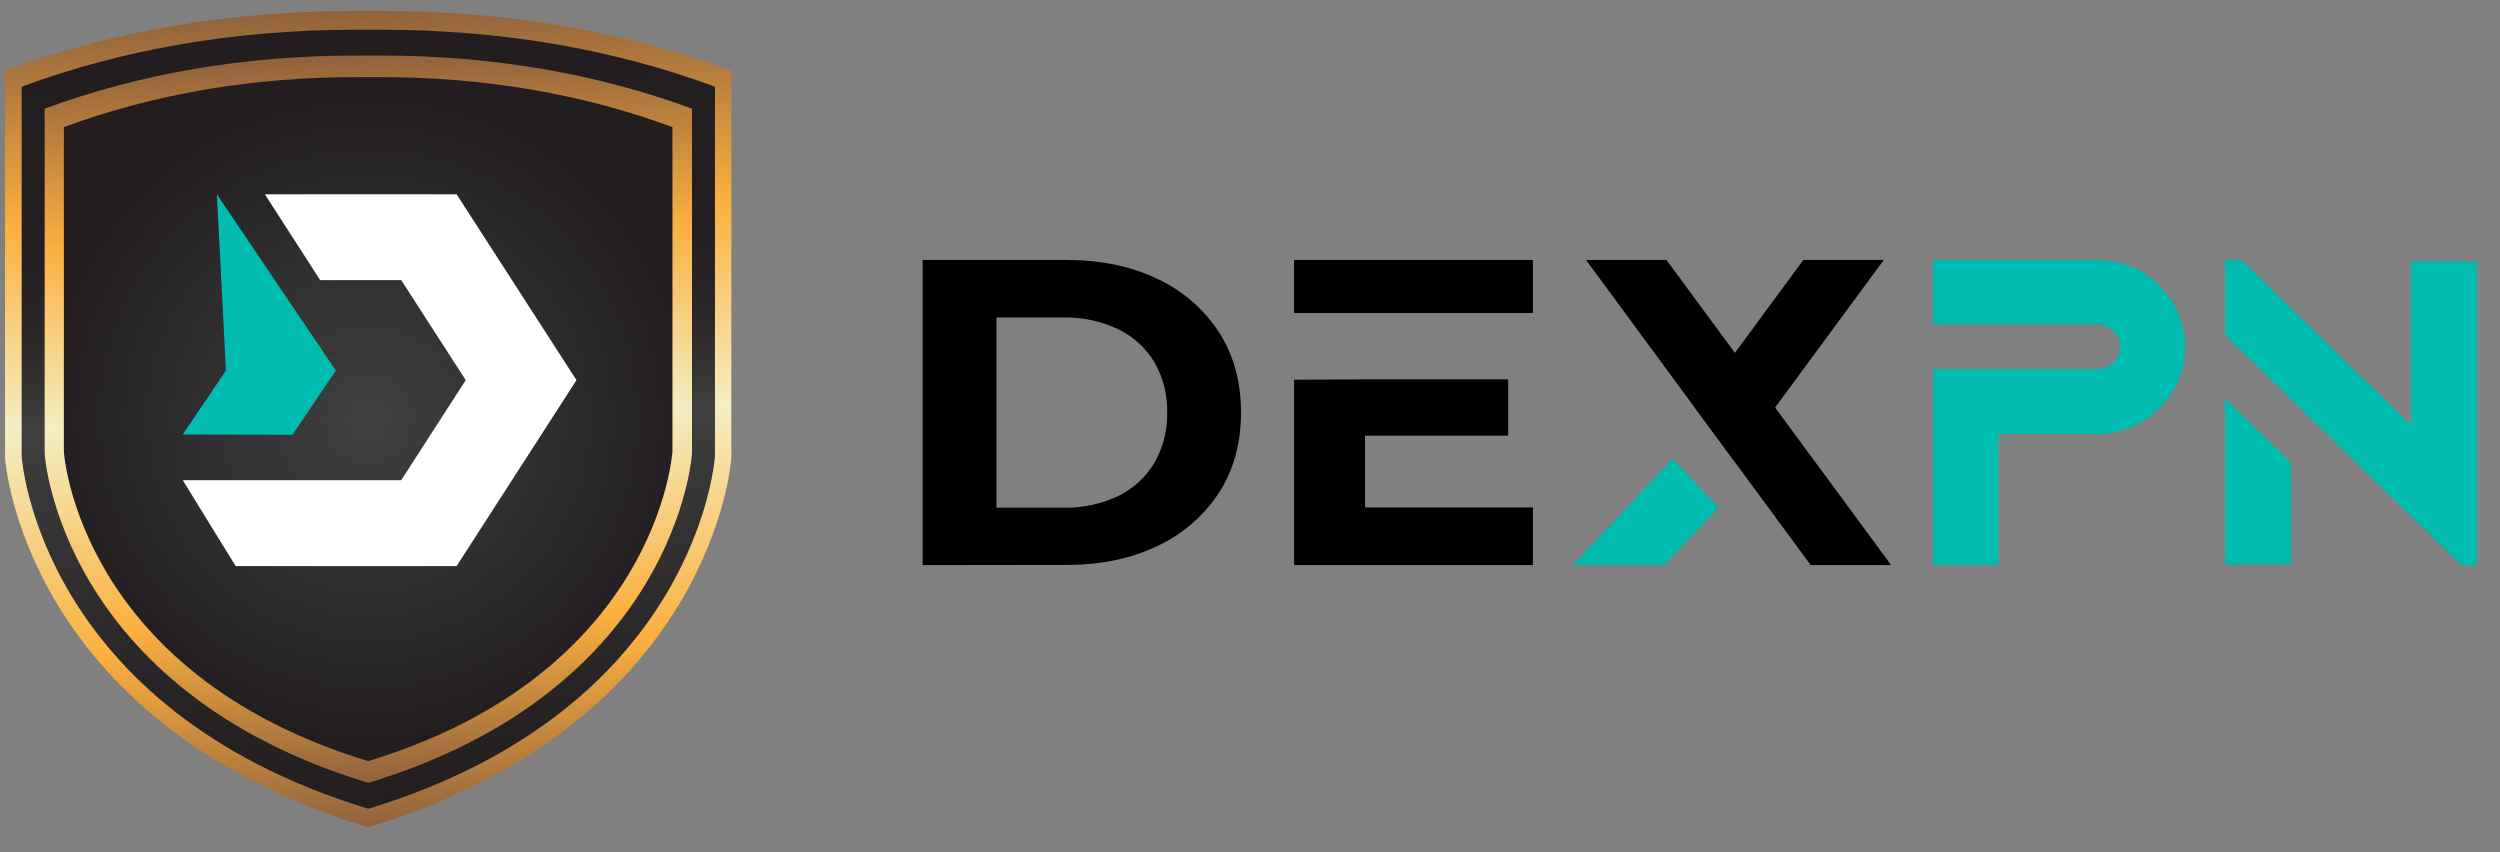 <svg width="88" height="30" viewBox="0 0 88 30" fill="none" xmlns="http://www.w3.org/2000/svg">
<rect x="0" y="0" width="88" height="30" fill="#808080" stroke="none"/>
<g clip-path="url(#clip0_6420_4260)">
<path d="M13.445 0.386H12.483C8.088 0.386 3.949 1.094 0.177 2.487V16.109C0.182 16.205 0.809 25.425 12.96 29.12C25.111 25.425 25.739 16.206 25.743 16.109V2.487C21.979 1.094 17.84 0.386 13.445 0.386Z" fill="url(#paint0_linear_6420_4260)"/>
<path d="M13.424 1.047H12.505C8.311 1.047 4.361 1.72 0.763 3.051V16.05C0.763 16.146 1.366 24.94 12.961 28.466H12.969C24.563 24.94 25.163 16.146 25.167 16.05V3.051C21.567 1.721 17.616 1.047 13.424 1.047Z" fill="url(#paint1_linear_6420_4260)"/>
<path d="M13.394 1.955H12.536C8.62 1.955 4.932 2.585 1.572 3.826V15.964C1.572 16.05 2.135 24.265 12.961 27.557H12.969C23.794 24.265 24.355 16.05 24.358 15.964V3.826C20.997 2.585 17.309 1.955 13.394 1.955Z" fill="url(#paint2_linear_6420_4260)"/>
<path d="M13.367 2.714H12.559C8.878 2.714 5.409 3.306 2.248 4.474V15.889C2.248 15.97 2.779 23.695 12.959 26.791C23.14 23.695 23.666 15.97 23.67 15.889V4.474C20.517 3.306 17.049 2.714 13.367 2.714Z" fill="url(#paint3_radial_6420_4260)"/>
<path fill-rule="evenodd" clip-rule="evenodd" d="M7.953 13.042L6.433 15.294L10.294 15.306L11.822 13.042L7.634 6.837L7.953 13.042Z" fill="#00BBB0"/>
<path fill-rule="evenodd" clip-rule="evenodd" d="M8.295 19.926H16.072L20.292 13.381L16.072 6.837H9.322L11.27 9.86H14.123L16.394 13.381L14.123 16.902H6.433L8.295 19.926Z" fill="white"/>
</g>
<path d="M76.916 12.209C76.916 12.823 76.73 13.424 76.382 13.932C76.033 14.44 75.539 14.833 74.963 15.06C74.963 15.06 74.939 15.081 74.535 15.18C74.38 15.223 74.223 15.257 74.064 15.28H70.347V19.887H68.045V12.985H73.828C73.932 12.987 74.037 12.969 74.135 12.931C74.232 12.893 74.321 12.835 74.396 12.763C74.471 12.69 74.531 12.603 74.572 12.507C74.613 12.411 74.634 12.308 74.634 12.204C74.634 12.1 74.613 11.997 74.572 11.901C74.531 11.805 74.471 11.719 74.396 11.646C74.321 11.573 74.232 11.516 74.135 11.478C74.037 11.44 73.932 11.422 73.828 11.424C73.81 11.423 73.793 11.423 73.776 11.424H68.043V9.146H73.973C73.973 9.146 74.22 9.176 74.444 9.219C74.669 9.262 74.831 9.309 74.831 9.309C75.44 9.517 75.969 9.908 76.343 10.428C76.716 10.948 76.917 11.57 76.916 12.209Z" fill="#00BBB0"/>
<path d="M87.19 9.196V19.887H86.633L84.99 18.287L82.235 15.603L80.641 14.051L78.319 11.785V9.146H78.896L84.869 14.961V9.196H87.19ZM78.317 14.016L80.644 16.282V19.871H78.317V14.016Z" fill="#00BBB0"/>
<path d="M32.476 19.891V9.15H37.537C38.747 9.15 39.814 9.371 40.737 9.814C41.628 10.231 42.379 10.88 42.904 11.687C43.424 12.491 43.684 13.434 43.684 14.518C43.684 15.602 43.424 16.545 42.904 17.349C42.379 18.156 41.628 18.805 40.737 19.22C39.817 19.664 38.751 19.885 37.537 19.885L32.476 19.891ZM35.077 17.87H37.422C38.091 17.886 38.755 17.746 39.356 17.463C39.891 17.203 40.334 16.797 40.631 16.296C40.943 15.755 41.099 15.143 41.085 14.524C41.101 13.902 40.944 13.287 40.631 12.743C40.332 12.246 39.889 11.843 39.356 11.585C38.755 11.301 38.091 11.16 37.422 11.175H35.077V17.87Z" fill="black"/>
<path d="M48.048 17.862V15.335H53.088V13.353H48.048L45.552 13.367V19.891H53.958V17.863L48.048 17.862Z" fill="black"/>
<path d="M48.109 11.018H53.958V9.15H45.552V11.018H48.109Z" fill="black"/>
<path d="M58.88 16.155L60.495 17.863L58.729 19.736L58.584 19.891H55.358L55.93 19.285L58.88 16.155Z" fill="#00BBB0"/>
<path d="M66.568 19.891H63.736L63.608 19.716L62.16 17.75L61.069 16.269L61.068 16.272L61.067 16.27L59.649 14.35L59.652 14.345L56.328 9.83L55.827 9.15H58.658L58.787 9.323L61.069 12.421L63.35 9.323L63.478 9.15H66.311L65.809 9.83L62.484 14.345L66.066 19.209L66.568 19.891Z" fill="black"/>
<defs>
<linearGradient id="paint0_linear_6420_4260" x1="13.655" y1="29.096" x2="12.651" y2="0.355" gradientUnits="userSpaceOnUse">
<stop stop-color="#90613C"/>
<stop offset="0.22" stop-color="#FBB03F"/>
<stop offset="0.5" stop-color="#F4EEC2"/>
<stop offset="0.75" stop-color="#FBB03F"/>
<stop offset="1" stop-color="#90613C"/>
</linearGradient>
<linearGradient id="paint1_linear_6420_4260" x1="13.624" y1="28.443" x2="12.665" y2="1.017" gradientUnits="userSpaceOnUse">
<stop stop-color="#221E1F"/>
<stop offset="0.17" stop-color="#282526"/>
<stop offset="0.42" stop-color="#393839"/>
<stop offset="0.5" stop-color="#404041"/>
<stop offset="0.55" stop-color="#343233"/>
<stop offset="0.62" stop-color="#2A2728"/>
<stop offset="0.72" stop-color="#242021"/>
<stop offset="1" stop-color="#221E1F"/>
</linearGradient>
<linearGradient id="paint2_linear_6420_4260" x1="13.581" y1="27.536" x2="12.687" y2="1.928" gradientUnits="userSpaceOnUse">
<stop stop-color="#90613C"/>
<stop offset="0.22" stop-color="#FBB03F"/>
<stop offset="0.5" stop-color="#F4EEC2"/>
<stop offset="0.75" stop-color="#FBB03F"/>
<stop offset="1" stop-color="#90613C"/>
</linearGradient>
<radialGradient id="paint3_radial_6420_4260" cx="0" cy="0" r="1" gradientUnits="userSpaceOnUse" gradientTransform="translate(12.963 14.752) scale(11.395)">
<stop stop-color="#404041"/>
<stop offset="1" stop-color="#221E1F"/>
</radialGradient>
<clipPath id="clip0_6420_4260">
<rect width="25.574" height="28.734" fill="white" transform="translate(0.177 0.386)"/>
</clipPath>
</defs>
</svg>
